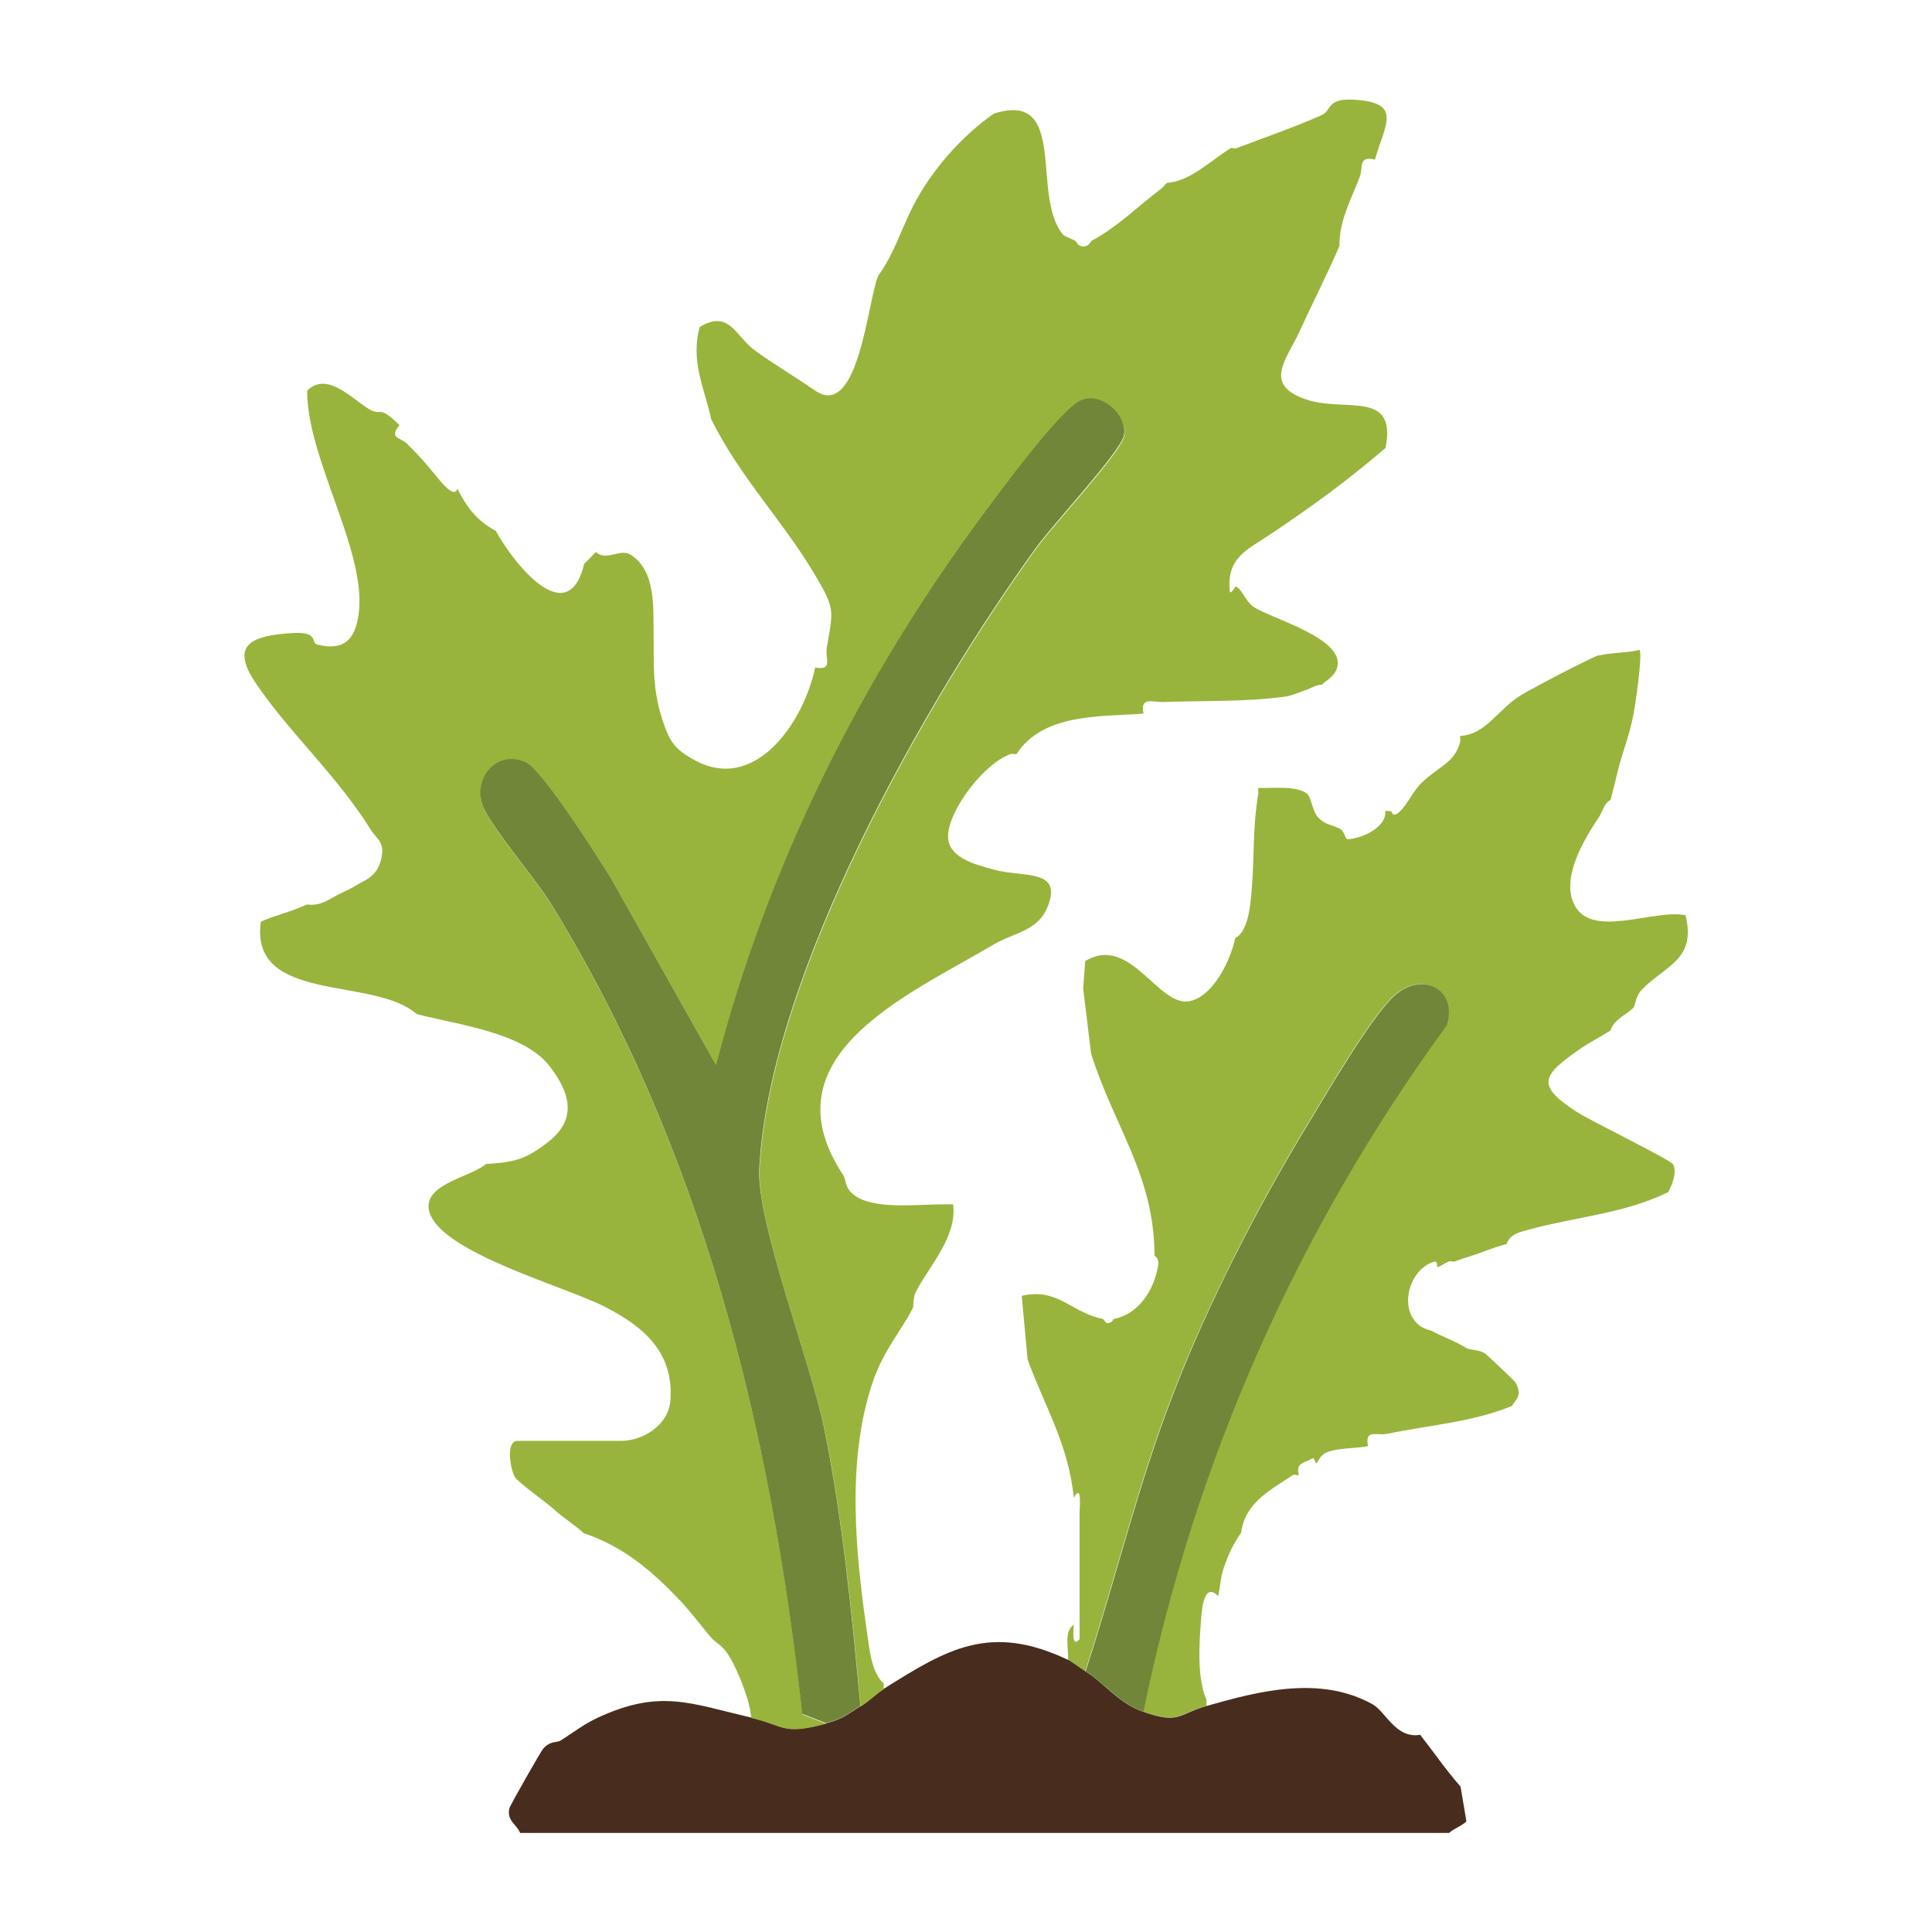 <svg xmlns="http://www.w3.org/2000/svg" id="Text" viewBox="0 0 140 140"><defs><style>      .cls-1 {        fill: #99b43c;      }      .cls-2 {        fill: #482d1f;      }      .cls-3 {        fill: #708638;      }    </style></defs><path class="cls-1" d="m115.88,47.51c.65-.22,2.14-.19,2.92-.42.25.26-.28,3.86-.42,4.6-.3,1.68-.91,3.01-1.25,4.6-.13.58-.29,1.12-.42,1.67-.51.28-.58.87-.84,1.25-1.07,1.59-2.88,4.54-1.7,6.51,1.36,2.25,5.76.14,7.97.6.8,3.24-1.45,3.62-3.18,5.41-.45.47-.46,1.13-.59,1.28-.4.47-1.43.83-1.67,1.67-.62.38-1.6.92-2.09,1.25-2.85,1.98-3.37,2.67-.42,4.6,1.07.7,6.83,3.49,7.04,3.84.32.56-.06,1.47-.35,2.02-3.16,1.55-6.71,1.79-10.05,2.7-.67.19-1.39.3-1.66,1.06-1.15.3-1.75.61-2.51.84-.46.14-.82.27-1.25.42-.13.04-.3-.05-.42,0-.28.11-.55.33-.84.42-.02,0,.03-.48-.2-.41-2.2.63-2.8,4.47-.21,5.01.37.26,1.72.74,2.51,1.25.25.16.94.11,1.36.4.15.1,2.14,1.97,2.21,2.11.59,1.07-.13,1.3-.23,1.68-2.89,1.19-6.02,1.39-9.07,2.03-.77.16-1.63-.38-1.39.89-.89.19-2.11.1-3,.46-.5.2-.64.74-.76.8l-.2-.41c-.66.42-1.29.3-1.05,1.24-.1.06-.32-.06-.42,0-1.51,1.02-3.5,1.98-3.76,4.18-.64.93-.87,1.46-1.25,2.51-.25.7-.26,1.42-.42,2.09-1.12-1.18-1.21,1.41-1.25,1.89-.13,1.63-.27,4.14.41,5.64v.42c-2.04.58-1.97,1.34-4.6.42,3.7-18.09,11.13-34.88,21.99-49.75.8-2.68-1.86-3.93-3.82-2.12-1.7,1.56-4.86,7.01-6.22,9.25-3.69,6.07-7.18,12.89-9.76,19.51-2.56,6.58-4.19,13.48-6.38,20.17-.36-.22-1.19-.8-1.25-.84.06-.79-.32-2.04.42-2.51,0,.26-.2,1.75.42,1.04,0-3.07,0-6.13,0-9.2,0-.32.18-2.17-.42-1.04-.38-3.89-2.14-6.68-3.35-10.04l-.42-4.6c2.62-.61,3.6,1.23,5.86,1.67.1.02.19.31.34.31.35,0,.43-.3.5-.31,1.77-.36,2.86-2.06,3.17-3.79.12-.65-.25-.76-.25-.81-.02-5.84-2.94-9.33-4.6-14.64l-.57-4.7.15-1.99c3.32-1.99,5.32,3.49,7.65,2.89,1.68-.43,2.89-2.98,3.22-4.56,1-.48,1.12-2.65,1.2-3.61.2-2.39.05-4.36.47-6.84.02-.13-.02-.28,0-.42.97.03,2.71-.18,3.49.38.38.27.38,1.23.85,1.75.52.57,1.07.54,1.59.84.35.2.36.74.53.74.88,0,2.86-.8,2.74-2.04.13-.04.29.04.42,0,.03,0,.11.55.62.05.6-.57.95-1.49,1.66-2.16,1.24-1.16,2.35-1.41,2.73-2.91.03-.13-.03-.29,0-.42,1.86-.1,2.76-1.95,4.38-2.94.79-.49,4.96-2.68,5.66-2.91Z"></path><path class="cls-2" d="m77.41,120.27c.07.03.9.62,1.25.84,1.37.84,2.36,2.29,4.18,2.93,2.63.93,2.56.16,4.6-.42,3.82-1.09,8.22-2.22,12.01-.13.97.54,1.69,2.52,3.46,2.22,1.05,1.34,1.74,2.38,2.93,3.76l.42,2.51c-.26.3-.94.54-1.25.84H37.69c-.23-.6-.99-.89-.78-1.78.06-.24,2.28-4.12,2.44-4.31.53-.61.99-.43,1.27-.6.83-.52,1.69-1.2,2.72-1.67,4.48-2.07,6.65-1.04,11.08,0,2.51.59,2.25,1.27,5.44.42,1.31-.35,1.49-.63,2.51-1.25.63-.39,1.15-.92,1.67-1.25,4.61-2.9,7.72-4.78,13.38-2.09Z"></path><path class="cls-3" d="m78.67,121.1c2.19-6.7,3.82-13.59,6.38-20.17,2.57-6.63,6.07-13.44,9.76-19.51,1.36-2.24,4.52-7.69,6.22-9.25,1.96-1.81,4.62-.57,3.82,2.12-10.86,14.87-18.29,31.66-21.99,49.75-1.82-.64-2.81-2.09-4.18-2.93Z"></path><path class="cls-1" d="m99.57,11.55c-1.15-.25-.79.6-1.03,1.25-.62,1.63-1.51,3.21-1.48,5.03-.92,2.13-1.97,4.17-2.93,6.27-.9,1.96-2.73,3.87.73,4.91,2.7.82,6.38-.72,5.54,3.45-2.82,2.42-5.28,4.2-8.36,6.27-1.67,1.12-3.2,1.68-2.92,4.19.21.01.38-.43.41-.42.38.05.75,1.09,1.27,1.45,1.24.87,6.68,2.27,6.1,4.42-.2.72-.97,1.02-1.09,1.24-.46,0-.84.29-1.25.42-.36.12-1,.38-1.25.42-2.84.43-6.13.31-9.01.42-.8.03-1.68-.43-1.44.84-3.14.24-7.26-.04-9.2,2.93-.14.03-.3-.04-.42,0-1.86.64-4.35,3.85-4.53,5.76-.17,1.73,1.92,2.23,3.28,2.61,2.11.59,4.92-.08,3.99,2.53-.69,1.96-2.47,2-3.99,2.91-6.1,3.62-16.64,8.05-10.87,16.73.18.27.08.77.6,1.27,1.37,1.32,4.98.78,6.93.82.14,0,.28,0,.42,0,.28,2.39-1.7,4.4-2.69,6.32-.25.48-.15,1.04-.24,1.21-.84,1.65-2.15,3.09-2.93,5.44-1.88,5.65-1.22,12.27-.37,18.14.17,1.14.3,2.81,1.2,3.61v.42c-.53.33-1.05.87-1.67,1.25-.64-6.73-1.28-13.52-2.64-20.15-.97-4.71-4.89-14.89-4.69-18.76.71-13.95,12-33.91,20.12-45.1,1.16-1.6,5.93-6.73,6.28-7.97.4-1.42-1.53-3.26-3.05-2.64-1.49.61-5.76,6.45-6.99,8.1-8.96,12.07-15.69,25.51-19.49,40.1l-7.6-13.51c-.97-1.55-4.96-7.87-6.2-8.44-2.07-.95-3.83,1.13-3.12,3.11.53,1.48,3.87,5.35,4.98,7.17,10.91,17.78,15.92,38.06,18.18,58.67l1.72.67c-3.19.85-2.93.17-5.44-.42-.05-1.22-.99-3.49-1.59-4.48-.52-.85-.97-.93-1.34-1.38-.64-.76-1.5-1.88-2.09-2.51-2.08-2.2-4.12-4.01-7.11-5.02-.67-.62-1.42-1.06-2.09-1.67-.62-.57-2.69-2.01-2.91-2.42-.33-.59-.66-2.6.2-2.6h7.53c1.56,0,3.43-1.16,3.55-2.93.25-3.48-1.91-5.32-4.72-6.77s-11.35-3.78-12.64-6.61c-1.02-2.24,2.88-2.76,3.99-3.75,2.03-.13,2.88-.3,4.6-1.67,2.06-1.66,1.45-3.58,0-5.44-1.91-2.45-6.72-2.99-9.62-3.76-3.14-2.76-12.1-.72-11.29-6.69.87-.41,2.15-.7,3.35-1.25,1.08.15,1.71-.48,2.51-.84.18-.08.73-.35.84-.42.76-.5,1.69-.66,2.01-1.99.32-1.29-.28-1.42-.76-2.19-2.46-3.95-6-7.12-8.36-10.66-1.96-2.93.1-3.4,2.75-3.57,1.85-.11,1.3.72,1.72.83,2.12.55,2.88-.55,3.06-2.5.41-4.52-3.79-11.07-3.76-15.89,1.48-1.49,3.4.76,4.6,1.4.83.44.55-.41,2.09,1.1-.81.96.06.87.54,1.34.93.91,1.37,1.44,2.18,2.42.13.16,1.27,1.65,1.47.83.67,1.35,1.43,2.35,2.79,3.07,1.21,2.23,5.2,7.39,6.41,2.37.31-.27.74-.76.84-.84.75.7,1.75-.28,2.5.19,1.86,1.14,1.65,3.86,1.68,5.67.04,2.12-.13,3.92.63,6.27.54,1.66.93,2.17,2.3,2.93,4.41,2.46,7.94-2.7,8.78-6.69,1.33.24.7-.66.84-1.43.49-2.77.59-2.83-.84-5.26-2.31-3.91-5.44-7.08-7.53-11.29-.52-2.33-1.51-4.23-.84-6.69,2.15-1.31,2.59.66,3.97,1.67s2.96,1.94,4.39,2.93c3.19,2.19,3.82-6.69,4.6-8.36,1.11-1.5,1.67-3.39,2.51-5.02,1.31-2.54,3.45-5.01,5.85-6.69,5.46-1.72,2.63,5.98,5.02,8.78.05.08.62.31.84.42.13.07.21.43.63.43s.51-.37.62-.43c1.86-.99,3.4-2.55,5.02-3.76.16-.12.27-.31.42-.42,1.68-.11,3.17-1.62,4.6-2.51.12-.05.3.05.42,0,2.03-.77,4.18-1.51,6.17-2.39.75-.33.36-1.22,2.25-1.13,3.7.18,2.35,1.76,1.62,4.35Z"></path><path class="cls-3" d="m62.36,123.61c-1.02.63-1.2.91-2.51,1.25l-1.72-.67c-2.26-20.62-7.26-40.9-18.18-58.67-1.11-1.81-4.45-5.69-4.98-7.17-.71-1.98,1.05-4.06,3.12-3.11,1.24.57,5.23,6.88,6.2,8.44l7.6,13.51c3.79-14.6,10.52-28.04,19.49-40.1,1.23-1.65,5.5-7.49,6.99-8.1,1.52-.62,3.46,1.22,3.05,2.64-.35,1.23-5.12,6.37-6.28,7.97-8.13,11.2-19.41,31.15-20.12,45.1-.2,3.87,3.73,14.05,4.69,18.76,1.36,6.63,2,13.42,2.64,20.15Z"></path></svg>